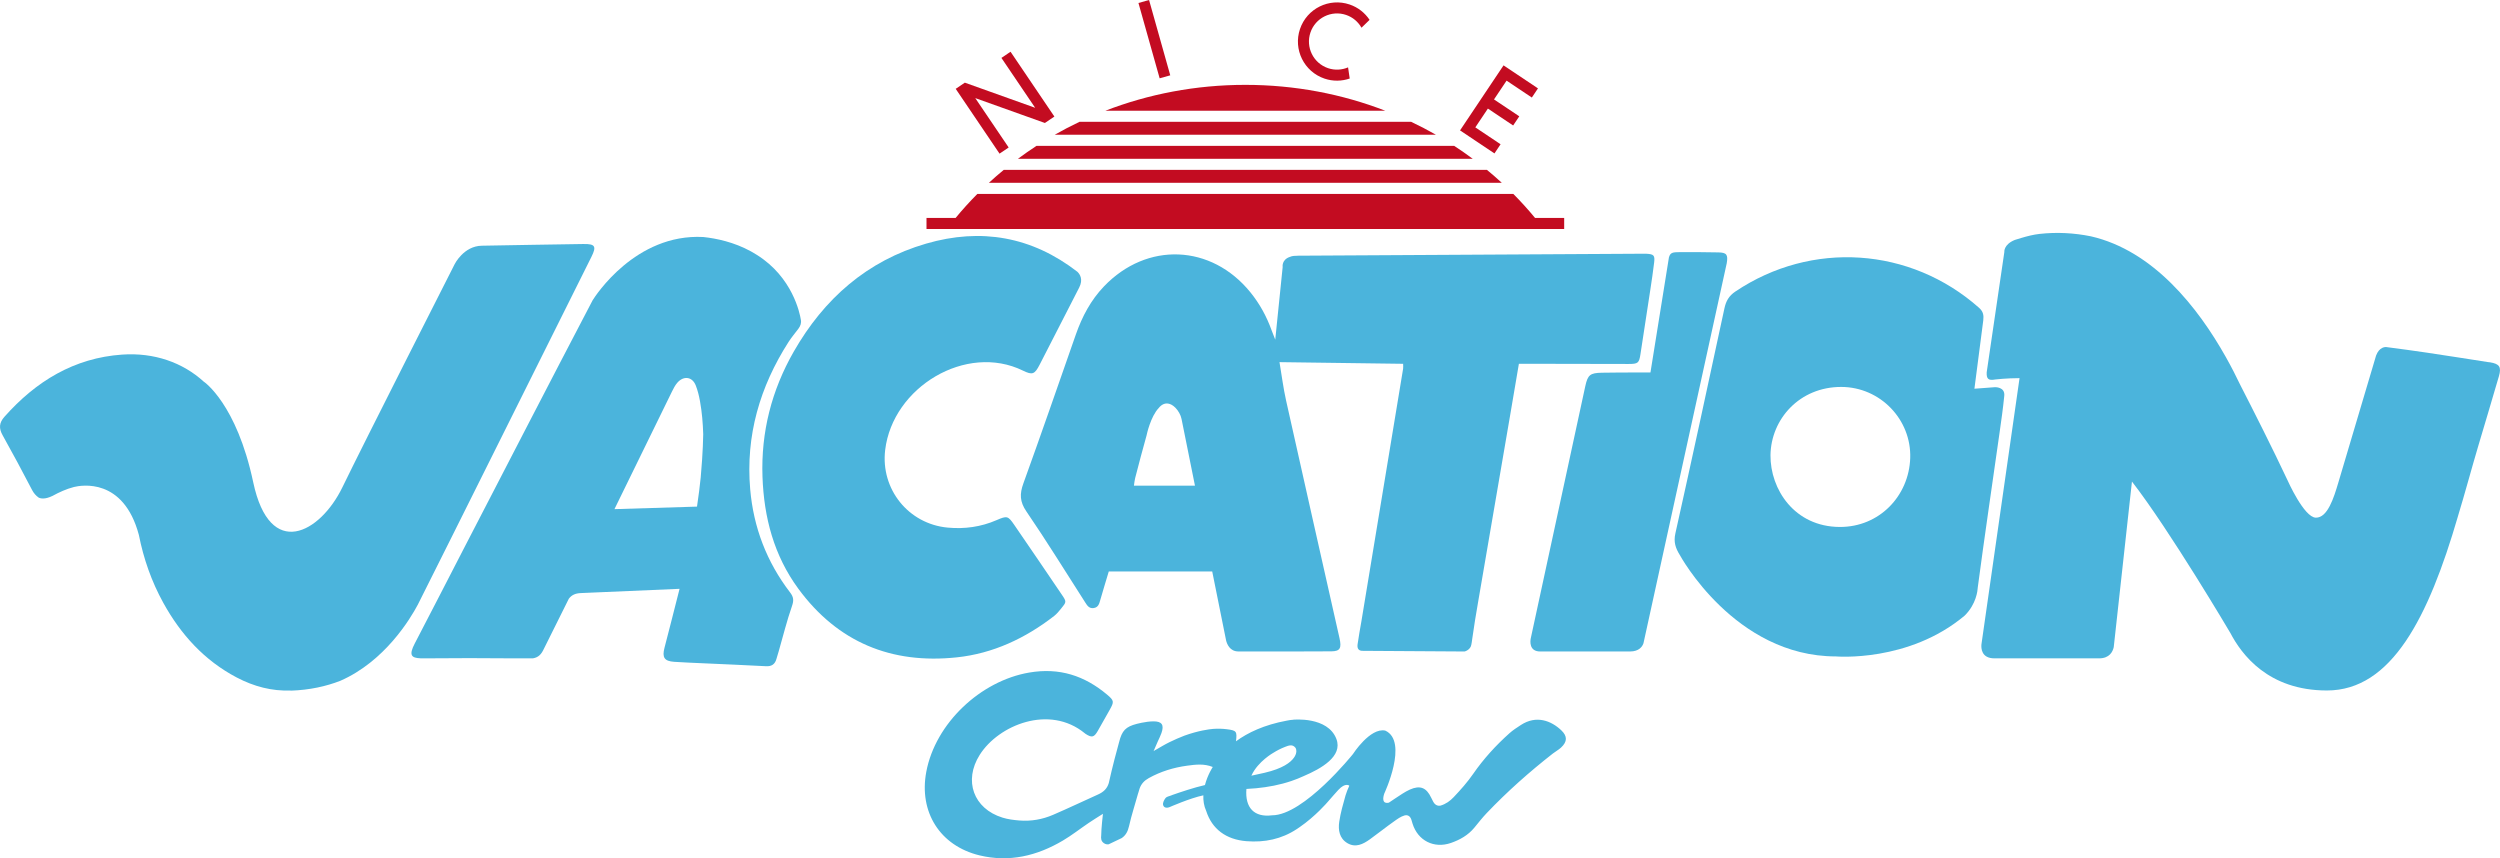 <?xml version="1.0" encoding="UTF-8"?><svg id="_イヤー_2" xmlns="http://www.w3.org/2000/svg" viewBox="0 0 322.657 110.773"><defs><style>.cls-1{fill:#c30c21;}.cls-2{fill:#4bb4dc;}</style></defs><g id="_イヤー_1-2"><g><g><rect class="cls-1" x="148.273" y=".004" width="1.422" height="10.099" transform="translate(4.203 40.552) rotate(-15.719)"/><polygon class="cls-1" points="197.703 12.589 198.494 11.407 195.233 9.226 194.052 8.436 193.261 9.618 191.639 12.042 190.849 13.224 189.227 15.648 188.437 16.83 189.619 17.62 192.879 19.801 193.669 18.619 190.409 16.439 192.031 14.014 195.291 16.195 196.082 15.013 192.821 12.832 194.443 10.408 197.703 12.589"/><polygon class="cls-1" points="129.246 7.474 133.601 13.913 124.524 10.668 124.524 10.668 123.346 11.465 123.346 11.465 123.606 11.85 123.607 11.85 129.003 19.83 130.181 19.034 125.87 12.66 134.856 15.872 134.904 15.84 134.904 15.84 136.082 15.043 136.082 15.043 135.865 14.723 130.424 6.678 129.246 7.474"/><path class="cls-1" d="M173.986,8.695c-.792,.338-1.705,.401-2.585,.103-1.898-.642-2.915-2.701-2.273-4.599s2.701-2.915,4.599-2.273c.88,.298,1.567,.902,1.991,1.652l1.043-1.015c-.597-.896-1.479-1.612-2.578-1.984-2.642-.894-5.508,.523-6.402,3.164s.523,5.508,3.164,6.402c1.099,.372,2.235,.339,3.253-.011l-.212-1.44Z"/></g><g><path class="cls-1" d="M178.793,14.292c-5.561-2.149-11.663-3.34-18.067-3.34s-12.506,1.191-18.067,3.34h36.135Z"/><path class="cls-1" d="M193.828,23.595c-.622-.573-1.262-1.13-1.918-1.67h-62.366c-.656,.54-1.296,1.097-1.918,1.67h66.203Z"/><path class="cls-1" d="M133.773,18.825c-.819,.532-1.617,1.091-2.396,1.67h58.699c-.779-.579-1.577-1.137-2.396-1.67h-53.906Z"/><path class="cls-1" d="M139.324,15.723c-1.093,.519-2.161,1.076-3.202,1.67h49.208c-1.041-.594-2.11-1.151-3.202-1.67h-42.804Z"/><path class="cls-1" d="M198.118,28.127c-.883-1.075-1.822-2.108-2.807-3.101H126.142c-.985,.993-1.924,2.026-2.807,3.101h-3.759v1.431h82.301v-1.431h-3.759Z"/></g><g><path class="cls-2" d="M132.019,47.831c1.24,.606,1.518,.48,2.161-.764,1.712-3.314,3.409-6.636,5.106-9.959,.537-1.051,.088-1.72-.233-2.029-5.869-4.541-12.43-5.7-19.523-3.637-7.633,2.22-13.189,7.122-17.09,13.944-2.852,4.988-4.234,10.383-4.031,16.143,.185,5.242,1.471,10.156,4.623,14.449,5.086,6.925,12.023,9.757,20.453,8.863,4.679-.496,8.85-2.459,12.568-5.344,.339-.263,.619-.611,.893-.946,.707-.864,.718-.882,.105-1.787-2.043-3.018-4.093-6.031-6.157-9.034-.794-1.155-.92-1.186-2.279-.597-2.022,.877-4.124,1.165-6.308,.961-5.063-.474-8.67-4.969-8.064-10.021,.975-8.127,10.462-13.817,17.777-10.242Z"/><path class="cls-2" d="M221.761,32.575c-1.625-.031-3.25-.044-4.875-.037-1.034,.004-1.303,.05-1.489,.678l-2.384,14.855h-1.503c-.097,0-.195,0-.289,.001-1.493,.008-2.987,.001-4.48,.032-1.518,.032-1.821,.271-2.141,1.744-2.355,10.854-4.7,21.71-7.042,32.566-.063,.341-.217,1.668,1.225,1.668h11.584c1.194,0,1.605-.652,1.744-1.064l10.748-49.053c.186-1.113-.02-1.371-1.099-1.391Z"/><path class="cls-2" d="M201.511,94.26c-1.31-1.248-3.232-1.989-5.222-.69-.509,.332-1.028,.664-1.478,1.068-1.756,1.571-3.335,3.296-4.682,5.245-.738,1.067-1.614,2.05-2.508,2.995-.461,.487-1.009,.896-1.714,1.099-.203,.04-.629,.04-.922-.49-.092-.178-.189-.358-.273-.537-.606-1.29-1.421-1.639-2.742-1.049-.667,.298-1.272,.741-1.892,1.139-.276,.177-.549,.362-.828,.555-.922,.187-.762-.663-.591-1.175,0,0,3.159-6.73,.13-8.126-1.963-.422-4.18,3.037-4.18,3.037,0,0-6.326,7.895-10.434,7.895-2.283,.287-3.509-.944-3.309-3.402,.405-.028,.83-.049,1.253-.089,1.555-.149,3.075-.437,4.542-.934l-.004,.004,.037-.015c.535-.183,1.064-.392,1.584-.634l.005-.003c2.183-.932,5.06-2.518,4.195-4.785-1.118-2.929-5.568-2.481-5.568-2.481l-.001,.007c-.271,.018-.546,.05-.829,.114-2.937,.544-5.046,1.555-6.56,2.667,.154-1.295,.076-1.397-1.2-1.56-.585-.074-1.187-.083-1.775-.039-.498,.043-1.877,.219-3.686,.871-.652,.249-1.293,.534-1.926,.842-.615,.299-1.197,.664-1.794,.999l-.005-.006c-.083,.053-.168,.112-.252,.166,.326-.773,.55-1.264,.55-1.264,.163-.355,.339-.708,.469-1.076,.369-1.045,.065-1.51-1.021-1.507-.517,.002-1.041,.078-1.549,.182-1.73,.357-2.338,.738-2.748,1.973l-0-.001-.002,.006c-.059,.179-.114,.378-.168,.596-.271,.973-.819,3.006-1.311,5.21-.22,.729-.69,1.158-1.377,1.467-1.942,.872-3.864,1.792-5.82,2.633-1.374,.591-2.837,.848-4.336,.728-.733-.059-1.481-.153-2.179-.369-3.753-1.163-5.051-4.772-2.943-8.106,2.43-3.844,8.987-6.539,13.568-2.776,.034,.028,.067,.056,.104,.079,.792,.508,1.079,.447,1.556-.375,.523-.903,1.028-1.817,1.54-2.726,.589-1.046,.593-1.198-.338-1.979-2.914-2.442-6.145-3.506-10.034-2.844-6.285,1.069-12.121,6.544-13.295,12.817-.97,5.182,1.761,9.539,6.868,10.778,3.837,.931,7.423,.066,10.762-1.909,1.158-.685,2.224-1.525,3.341-2.281,.538-.364,1.098-.707,1.829-1.171,0,0-.223,1.922-.223,2.773l0-0c-.045,.383-.032,.755,.347,1.014,.216,.147,.419,.175,.614,.147l1.683-.802c.509-.344,.792-.842,.947-1.54,.318-1.433,.791-2.831,1.177-4.25l.004,.003c.057-.197,.117-.396,.179-.596,.215-.623,.617-1.042,1.194-1.362,1.542-.855,3.192-1.36,4.933-1.597,1.101-.15,2.199-.289,3.321,.166,0,0-.662,.992-1.011,2.332-1.39,.312-3.281,.953-4.195,1.275-.063,.025-.126,.052-.189,.077-.242,.094-.556,.141-.697,.32-.189,.239-.379,.615-.322,.879,.084,.393,.479,.442,.853,.29,0,0,2.616-1.152,4.345-1.516-.026,.662,.067,1.354,.368,2.02l.001-.001c.745,2.328,2.558,3.693,5.2,3.9,2.333,.183,4.518-.262,6.475-1.554,.124-.082,.246-.166,.37-.249,2.048-1.401,3.614-3.238,3.614-3.238,.529-.602,1.028-1.183,1.387-1.569,.939-1.014,1.427-.549,1.427-.549h0c-.199,.446-.373,.84-.488,1.245-.32,1.122-.643,2.255-.814,3.405-.158,1.065,.018,2.15,1.052,2.762,1.054,.624,2.022,.136,2.899-.492,1.06-.76,2.076-1.582,3.143-2.332,.414-.291,.833-.608,1.345-.755,.178-.046,.661-.104,.873,.561h0c.048,.169,.096,.336,.148,.5,.689,2.203,2.773,3.252,4.959,2.491,1.167-.407,2.217-.998,3.018-1.972,.524-.637,1.033-1.29,1.601-1.886,2.646-2.777,5.51-5.316,8.529-7.679,.342-.268,.737-.473,1.053-.766,.823-.763,.842-1.469,.042-2.23Zm-39.977,5.79l.001-.001c.844-1.793,2.802-2.89,2.802-2.89l.002,.001c.477-.303,.978-.557,1.513-.765,.446-.173,.938-.375,1.319,.082,.101,.121,.139,.293,.134,.482l.006-.002s.006,.122-.051,.315v0c-.015,.049-.035,.103-.06,.161-.052,.128-.122,.251-.208,.364-.425,.601-1.432,1.393-3.777,1.939,0,0-.696,.156-1.705,.375,.009-.02,.016-.042,.025-.061h-.001Z"/><path class="cls-2" d="M75.354,31.492c-4.391,.058-8.782,.147-13.173,.221-2.343,.04-3.501,2.378-3.501,2.378,0,0-11.629,22.899-14.491,28.803-2.862,5.904-9.363,9.482-11.509-.656-2.147-10.138-6.361-12.967-6.361-12.967l-.006,.001c-2.734-2.501-6.437-3.792-10.551-3.507-6.196,.428-11.129,3.446-15.191,8.027-.688,.775-.737,1.482-.235,2.38,1.307,2.335,2.57,4.696,3.805,7.07,.217,.416,.496,.728,.845,.976,.292,.145,.841,.239,1.782-.214l-.001,.002c.878-.481,1.786-.897,2.773-1.153,.932-.231,6.395-1.241,8.381,6.181,.61,3.079,1.633,6.014,3.161,8.779,2.258,4.085,5.289,7.427,9.466,9.623,2.223,1.169,4.548,1.777,6.98,1.682l-.018,.02c2.458-.082,4.576-.56,6.399-1.267,5.751-2.509,9.051-8.014,10.011-9.825,3.006-5.976,5.984-11.966,8.972-17.951,4.486-8.988,8.972-17.976,13.45-26.969,.66-1.326,.469-1.653-.988-1.633Z"/><path class="cls-2" d="M103.034,42.441c.286-.381,.417-.773,.322-1.198-.13-.811-1.071-5.466-5.675-8.348-.236-.151-.475-.291-.714-.424-.018-.009-.032-.02-.05-.03l-0,.002c-2.183-1.2-4.466-1.675-6.159-1.854-8.743-.454-13.918,7.598-14.273,8.167-5.614,10.724-11.156,21.486-16.723,32.235-2.078,4.013-4.128,8.04-6.224,12.043-.802,1.532-.455,1.877,.726,1.93h1.597c3.15-.025,6.3-.037,9.448,0h3.491c.67-.12,1.058-.488,1.396-1.228l3.218-6.463c.361-.478,.837-.701,1.562-.729l12.731-.548c-.685,2.686-1.3,5.148-1.944,7.603-.328,1.253-.031,1.732,1.257,1.819,1.226,.083,2.456,.128,3.684,.185,2.72,.126,5.441,.233,8.159,.381,.746,.041,1.16-.263,1.35-.953,.093-.338,.203-.672,.3-1.009,.557-1.939,1.042-3.902,1.704-5.805,.253-.728,.211-1.16-.251-1.762-3.017-3.931-4.721-8.407-5.145-13.324-.595-6.902,1.244-13.211,4.958-19.008,.377-.588,.835-1.123,1.255-1.683Zm-12.593,19.132c-.115,1.126-.271,2.403-.483,3.812l-10.655,.326,7.424-15.178c.195-.39,.396-.794,.676-1.121,.81-.949,1.949-.817,2.399,.349,.236,.612,.406,1.263,.521,1.919l.002-.002c.009,.047,.016,.095,.025,.142l.008,.046c.239,1.337,.359,2.765,.402,4.174-0,.038-.022,2.263-.32,5.535Z"/><path class="cls-2" d="M212.5,32.75c-.131-.007-.263-.006-.395-.005-14.848,.084-29.697,.168-44.545,.256-.479,.003-.798,.031-1.023,.133-1.166,.359-.993,1.327-.993,1.327l-.957,9.376c-.156-.398-.321-.792-.465-1.194-.643-1.792-1.544-3.442-2.745-4.921-5.049-6.216-13.352-6.547-18.891-.765-1.706,1.781-2.822,3.898-3.63,6.2-2.25,6.415-4.464,12.844-6.778,19.236-.49,1.354-.471,2.354,.388,3.611,2.623,3.841,5.065,7.806,7.578,11.722,.263,.409,.511,.84,1.114,.75,.6-.09,.708-.558,.845-1.036,.359-1.256,.744-2.504,1.099-3.69h13.349l1.794,8.917c.109,.438,.473,1.409,1.579,1.41l-0,.001c4.075,.003,8.048,.017,12.015-.016,1.126-.01,1.328-.422,1.039-1.705-2.302-10.229-4.617-20.454-6.898-30.688-.356-1.598-.559-3.23-.846-4.931,5.43,.073,10.684,.144,15.957,.215,0,.294,.024,.469-.003,.635-1.791,10.867-3.587,21.733-5.383,32.599-.165,.996-.363,1.987-.495,2.986-.078,.592,.192,.847,.712,.825l13.103,.084s.761-.184,.872-.894l-.002-.001c.04-.168,.07-.393,.112-.709,.218-1.608,.492-3.209,.766-4.81,1.368-8.001,2.745-16.001,4.117-24.001,.377-2.196,.747-4.394,1.142-6.717,.538,0,1.011-.001,1.484,0,4.217,.009,8.435,.023,12.652,.024,1.251,0,1.377-.117,1.554-1.265,.427-2.776,.855-5.551,1.275-8.327,.177-1.172,.355-2.344,.493-3.52,.107-.91-.051-1.059-.99-1.113Zm-66.151,29.933c.053-.338,.076-.672,.16-.99,.489-1.857,.961-3.719,1.49-5.564l-.003-.003s.493-2.366,1.562-3.477c.346-.432,.759-.625,1.19-.564l.009-.001v.001c.312,.047,.632,.223,.941,.534,.377,.381,.693,.934,.796,1.456l1.732,8.607h-7.876Z"/><path class="cls-2" d="M257.484,49.971l-2.66,.198,1.142-8.819c.073-.642,.013-1.131-.541-1.622-8.866-7.857-21.629-8.701-31.447-2.107-.86,.578-1.218,1.248-1.42,2.183-2.086,9.687-4.171,19.373-6.33,29.044-.247,1.109,.02,1.892,.572,2.78,0,0,7.066,13.092,20.156,13.092,0,0,9.381,.81,16.614-5.272,1.509-1.488,1.665-3.266,1.679-3.548,0-.015,.002-.026,.002-.041,.883-6.652,1.868-13.291,2.807-19.935,.227-1.607,.46-3.214,.618-4.828,.128-1.179-1.19-1.124-1.192-1.124Zm-20.043,18.04c-5.845-.027-8.975-4.864-8.937-9.269,.067-4.658,3.761-8.816,9.139-8.803,5.04,.013,9.058,4.222,8.896,9.175-.16,4.894-3.986,8.92-9.098,8.897Z"/><path class="cls-2" d="M321.37,46.762c-.086-.014-.175-.016-.262-.029-2.643-.409-5.285-.835-7.931-1.224-1.742-.256-3.486-.496-5.233-.72-.328-.001-1.101,.155-1.425,1.59l-4.725,15.898c-.584,1.966-1.387,4.564-2.908,4.535-1.521-.03-3.638-4.801-3.638-4.801-1.931-4.112-4.417-9.027-6.1-12.306-.54-1.136-1.165-2.36-1.876-3.626l-.013-.025-.001,.001c-3.578-6.358-9.325-13.703-17.399-15.554-2.169-.44-4.404-.561-6.631-.311-.795,.089-1.578,.29-2.358,.522l.001,0-.012,.003c-.273,.081-.545,.166-.817,.251-1.481,.601-1.357,1.57-1.357,1.57l-2.276,15.515c-.039,.878,.231,1.083,1.111,.926,0,0,1.424-.17,3.129-.173l-4.918,34.359c-.048,.493-.016,1.807,1.679,1.807h13.504c1.356,0,1.767-.872,1.892-1.449l.055-.498,2.296-20.872c4.867,6.274,12.67,19.494,12.67,19.494l.003-.001c1.464,2.821,4.908,7.472,12.487,7.472,8.349,0,13.106-9.421,16.902-22.441l-.002,0c.927-3.035,1.742-6.111,2.647-9.154,.886-2.985,1.785-5.967,2.652-8.958,.351-1.209,.076-1.599-1.147-1.803Z"/></g></g></g></svg>